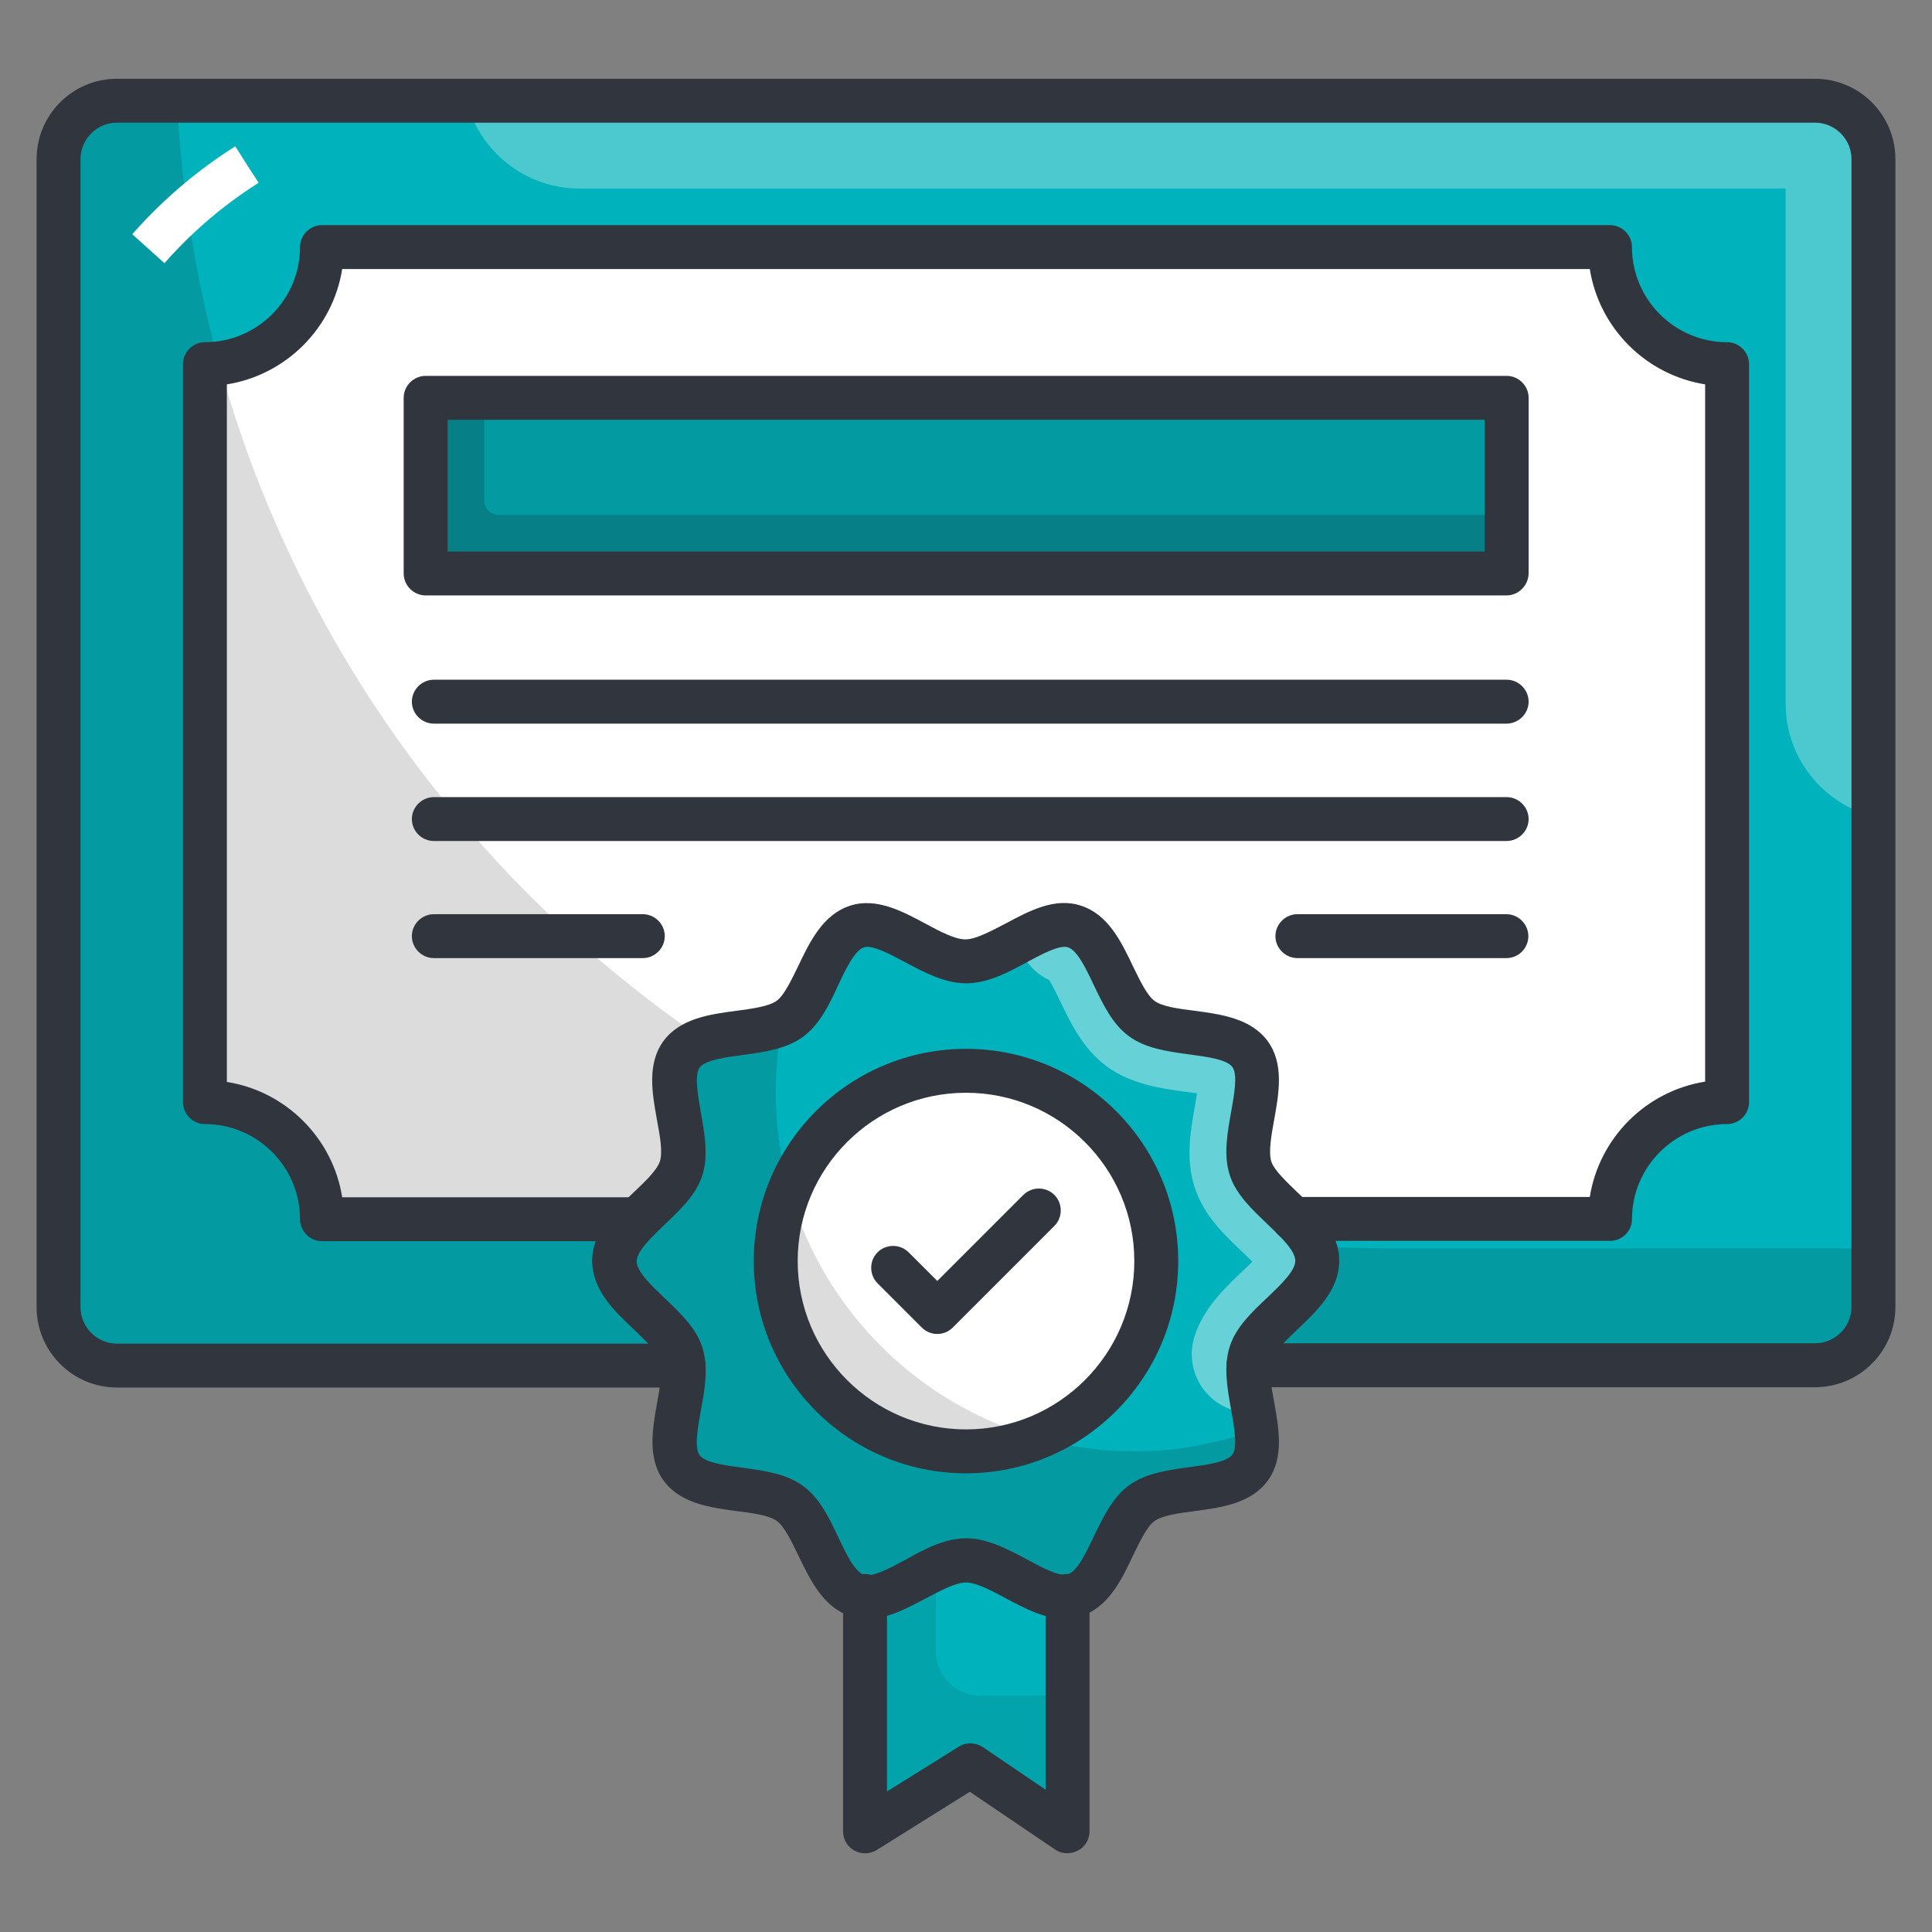 <?xml version="1.0" encoding="UTF-8"?> <svg xmlns="http://www.w3.org/2000/svg" width="223" height="223" viewBox="0 0 223 223" fill="none"><rect x="0" y="0" width="223" height="223" fill="#808080" stroke="none"/><path d="M209.485 11.623H13.515C9.799 11.623 6.758 14.664 6.758 18.381V150.863C6.758 154.58 9.799 157.62 13.515 157.62H209.485C213.202 157.62 216.243 154.58 216.243 150.863V18.381C216.243 14.63 213.202 11.623 209.485 11.623Z" fill="#00B2BB"></path><path d="M185.834 28.518H37.167C37.167 35.985 31.119 42.033 23.652 42.033V127.212C31.119 127.212 37.167 133.26 37.167 140.727H185.834C185.834 133.26 191.882 127.212 199.349 127.212V42.033C191.882 42.033 185.834 35.985 185.834 28.518Z" fill="white"></path><path d="M172.184 45.918H50.818C49.872 45.918 49.129 46.661 49.129 47.607V64.501C49.129 65.447 49.872 66.191 50.818 66.191H172.218C173.164 66.191 173.908 65.447 173.908 64.501V47.607C173.874 46.661 173.13 45.918 172.184 45.918Z" fill="#039AA2"></path><g opacity="0.2"><path d="M57.576 59.433C56.63 59.433 55.886 58.69 55.886 57.744V45.918H50.818C49.872 45.918 49.129 46.661 49.129 47.607V64.501C49.129 65.447 49.872 66.191 50.818 66.191H172.218C173.164 66.191 173.908 65.447 173.908 64.501V59.433H57.576Z" fill="#161616"></path></g><g opacity="0.15"><path d="M159.513 144.072C84.875 144.072 23.99 85.348 20.442 11.623H13.515C9.799 11.623 6.758 14.664 6.758 18.381V150.863C6.758 154.58 9.799 157.62 13.515 157.62H209.485C213.202 157.62 216.243 154.58 216.243 150.863V144.105H159.513V144.072Z" fill="#161616"></path></g><path d="M28.493 19C22.836 22.576 17.913 27.209 14 32.62" stroke="white" stroke-width="5" stroke-miterlimit="10" stroke-dasharray="15 15"></path><path d="M152.044 145.559C152.044 149.613 145.557 152.587 144.34 156.236C143.124 160.02 146.57 166.237 144.273 169.379C141.941 172.555 134.947 171.17 131.771 173.501C128.629 175.799 127.784 182.894 124 184.111C120.385 185.327 115.553 180.09 111.499 180.09C107.444 180.09 102.612 185.293 98.963 184.111C95.179 182.894 94.334 175.765 91.192 173.501C88.016 171.17 81.022 172.589 78.691 169.379C76.393 166.237 79.873 160.02 78.623 156.236C77.44 152.587 70.953 149.613 70.953 145.559C70.953 141.504 77.44 138.531 78.657 134.882C79.873 131.098 76.427 124.881 78.724 121.738C81.056 118.562 88.05 119.948 91.226 117.616C94.368 115.319 95.213 108.223 98.997 107.007C102.646 105.824 107.478 111.028 111.532 111.028C115.587 111.028 120.419 105.824 124.068 107.007C127.852 108.223 128.697 115.352 131.839 117.616C135.015 119.948 142.009 118.529 144.34 121.738C146.638 124.881 143.158 131.098 144.408 134.882C145.557 138.531 152.044 141.504 152.044 145.559Z" fill="#00B2BB"></path><path d="M111.501 167.52C99.405 167.52 89.539 157.654 89.539 145.558C89.539 133.462 99.405 123.596 111.501 123.596C123.597 123.596 133.463 133.462 133.463 145.558C133.463 157.654 123.597 167.52 111.501 167.52Z" fill="white"></path><path d="M111.499 180.09C107.749 180.09 103.356 184.482 99.809 184.212V211.344L111.972 203.741L123.19 211.344V184.212C119.642 184.516 115.25 180.09 111.499 180.09Z" fill="#00B2BB"></path><g opacity="0.15"><path d="M130.994 167.52C108.12 167.52 89.537 148.937 89.537 126.062C89.537 123.326 89.807 120.656 90.314 118.055C86.867 119.677 80.819 118.764 78.691 121.704C76.393 124.846 79.873 131.063 78.623 134.847C77.44 138.53 70.953 141.503 70.953 145.558C70.953 149.613 77.44 152.586 78.657 156.235C79.873 160.019 76.427 166.236 78.724 169.378C81.056 172.555 88.05 171.169 91.226 173.501C94.368 175.798 95.213 182.894 98.997 184.11C102.646 185.293 107.478 180.089 111.532 180.089C115.587 180.089 120.419 185.293 124.068 184.11C127.852 182.894 128.697 175.764 131.839 173.501C135.015 171.169 142.009 172.588 144.34 169.378C145.185 168.23 145.219 166.709 145.05 165.02C140.624 166.608 135.927 167.52 130.994 167.52Z" fill="#161616"></path></g><g opacity="0.1"><path d="M113.189 195.733C110.35 195.733 108.019 193.435 108.019 190.563V181.035C105.215 182.319 102.309 184.414 99.809 184.211V211.343L111.972 203.741L123.19 211.343V195.699H113.189V195.733Z" fill="#161616"></path></g><g opacity="0.4"><path d="M144.342 134.882C143.125 131.097 146.572 124.88 144.274 121.738C141.943 118.562 134.949 119.947 131.773 117.616C128.63 115.318 127.786 108.223 124.002 107.007C122.076 106.365 119.812 107.547 117.48 108.797C117.987 110.656 119.271 112.278 121.096 113.122C121.467 113.697 122.008 114.812 122.38 115.589C123.562 118.055 125.015 121.096 127.786 123.123C130.59 125.151 133.969 125.624 136.672 125.995C137.111 126.063 137.652 126.131 138.159 126.198C138.091 126.705 137.99 127.212 137.922 127.651C137.449 130.354 136.807 133.699 137.888 137.044C138.936 140.288 141.368 142.585 143.328 144.444C143.7 144.781 144.139 145.221 144.545 145.626C144.139 146.032 143.7 146.471 143.328 146.809C141.368 148.667 138.936 150.965 137.888 154.208C136.74 157.756 138.665 161.574 142.213 162.723C142.923 162.959 143.598 163.061 144.308 163.061C144.443 163.061 144.545 163.027 144.646 162.993C144.207 160.594 143.7 158.161 144.308 156.303C145.491 152.654 152.012 149.681 152.012 145.626C152.045 141.504 145.558 138.531 144.342 134.882Z" fill="white"></path></g><g opacity="0.3"><path d="M216.243 94.268V18.381C216.243 14.664 213.202 11.623 209.485 11.623H53.824C55.345 17.435 60.582 21.759 66.866 21.759H206.106V81.226C206.106 87.511 210.431 92.748 216.243 94.268Z" fill="white"></path></g><path d="M122.885 186.848C120.52 186.848 118.189 185.598 116.094 184.483C114.404 183.571 112.681 182.659 111.499 182.659C110.282 182.659 108.559 183.605 106.87 184.483C104.201 185.902 101.193 187.558 98.153 186.544C95.01 185.531 93.523 182.355 92.172 179.584C91.361 177.928 90.55 176.205 89.672 175.563C88.759 174.887 86.867 174.651 85.009 174.414C81.968 174.009 78.522 173.536 76.596 170.9C74.704 168.299 75.312 164.886 75.853 161.879C76.19 160.021 76.528 158.129 76.19 157.014C75.853 156 74.433 154.682 73.183 153.466C70.919 151.337 68.352 148.905 68.352 145.526C68.352 142.181 70.919 139.748 73.149 137.619C74.4 136.437 75.819 135.085 76.157 134.072C76.528 132.957 76.157 131.065 75.819 129.206C75.278 126.199 74.67 122.82 76.562 120.185C78.488 117.549 81.934 117.076 84.975 116.671C86.834 116.434 88.726 116.164 89.638 115.522C90.516 114.88 91.327 113.157 92.138 111.501C93.456 108.731 94.976 105.555 98.119 104.541C101.126 103.561 104.167 105.183 106.802 106.602C108.492 107.514 110.215 108.427 111.431 108.427C112.614 108.427 114.371 107.481 116.06 106.602C118.729 105.183 121.736 103.527 124.777 104.541C127.92 105.555 129.44 108.731 130.758 111.501C131.569 113.157 132.38 114.88 133.258 115.522C134.17 116.198 136.062 116.434 137.921 116.671C140.962 117.076 144.408 117.549 146.334 120.185C148.226 122.786 147.618 126.199 147.077 129.206C146.739 131.065 146.402 132.957 146.739 134.072C147.077 135.085 148.496 136.403 149.747 137.619C152.01 139.748 154.578 142.181 154.578 145.526C154.578 148.871 152.01 151.303 149.747 153.466C148.496 154.648 147.077 156 146.739 157.014C146.368 158.129 146.739 160.021 147.077 161.879C147.618 164.886 148.226 168.299 146.334 170.9C144.408 173.536 140.962 174.009 137.921 174.414C136.062 174.651 134.17 174.921 133.258 175.563C132.38 176.205 131.569 177.928 130.758 179.584C129.44 182.388 127.92 185.531 124.777 186.544C124.169 186.747 123.527 186.848 122.885 186.848ZM111.499 177.557C113.965 177.557 116.297 178.807 118.527 179.989C120.216 180.902 122.243 182.017 123.257 181.713C124.338 181.375 125.352 179.246 126.23 177.388C127.311 175.158 128.393 172.86 130.319 171.441C132.278 170.022 134.812 169.684 137.279 169.346C139.306 169.076 141.604 168.772 142.246 167.893C142.888 167.049 142.448 164.65 142.111 162.758C141.671 160.291 141.198 157.757 141.942 155.426C142.651 153.196 144.476 151.472 146.266 149.783C147.787 148.33 149.51 146.708 149.51 145.526C149.51 144.343 147.787 142.721 146.266 141.268C144.509 139.579 142.651 137.856 141.942 135.626C141.198 133.328 141.671 130.76 142.111 128.294C142.448 126.402 142.888 124.037 142.246 123.158C141.604 122.28 139.306 121.976 137.279 121.705C134.812 121.367 132.244 121.03 130.319 119.61C128.393 118.225 127.311 115.894 126.23 113.664C125.352 111.805 124.338 109.677 123.257 109.339C122.277 109.035 120.216 110.15 118.527 111.062C116.297 112.278 113.999 113.495 111.499 113.495C109.032 113.495 106.701 112.245 104.471 111.062C102.781 110.15 100.687 109.035 99.74 109.339C98.659 109.677 97.646 111.805 96.767 113.664C95.72 115.961 94.605 118.259 92.679 119.678C90.719 121.097 88.185 121.435 85.719 121.773C83.691 122.043 81.394 122.347 80.752 123.226C80.144 124.07 80.549 126.436 80.887 128.361C81.326 130.828 81.799 133.362 81.056 135.693C80.346 137.923 78.488 139.647 76.731 141.336C75.21 142.789 73.487 144.411 73.487 145.593C73.487 146.776 75.21 148.398 76.731 149.851C78.488 151.54 80.346 153.263 81.056 155.493C81.799 157.791 81.36 160.359 80.887 162.825C80.549 164.717 80.11 167.082 80.752 167.961C81.394 168.839 83.691 169.143 85.719 169.414C88.185 169.752 90.753 170.09 92.679 171.509C94.605 172.894 95.72 175.225 96.767 177.455C97.646 179.314 98.659 181.442 99.74 181.78C100.72 182.084 102.781 180.969 104.471 180.057C106.701 178.807 109.032 177.557 111.499 177.557Z" fill="#31353D"></path><path d="M111.5 170.055C97.985 170.055 87.004 159.074 87.004 145.559C87.004 132.044 97.985 121.062 111.5 121.062C125.015 121.062 135.996 132.044 135.996 145.559C135.996 159.074 125.015 170.055 111.5 170.055ZM111.5 126.131C100.789 126.131 92.072 134.848 92.072 145.559C92.072 156.269 100.789 164.987 111.5 164.987C122.211 164.987 130.928 156.269 130.928 145.559C130.928 134.848 122.211 126.131 111.5 126.131Z" fill="#31353D"></path><path d="M108.186 153.972C107.544 153.972 106.902 153.735 106.395 153.228L101.293 148.126C100.314 147.146 100.314 145.525 101.293 144.545C102.273 143.565 103.895 143.565 104.875 144.545L108.186 147.856L118.12 137.922C119.1 136.943 120.722 136.943 121.701 137.922C122.681 138.902 122.681 140.524 121.701 141.504L109.977 153.228C109.47 153.735 108.828 153.972 108.186 153.972Z" fill="#31353D"></path><path d="M173.873 68.726H49.128C47.742 68.726 46.594 67.577 46.594 66.192V45.919C46.594 44.534 47.742 43.385 49.128 43.385H173.906C175.292 43.385 176.441 44.534 176.441 45.919V66.192C176.407 67.577 175.292 68.726 173.873 68.726ZM51.662 63.657H171.372V48.453H51.662V63.657Z" fill="#31353D"></path><path d="M173.872 83.525H50.073C48.688 83.525 47.539 82.376 47.539 80.991C47.539 79.606 48.688 78.457 50.073 78.457H173.906C175.291 78.457 176.44 79.606 176.44 80.991C176.44 82.376 175.291 83.525 173.872 83.525Z" fill="#31353D"></path><path d="M173.872 97.074H50.073C48.688 97.074 47.539 95.925 47.539 94.54C47.539 93.155 48.688 92.006 50.073 92.006H173.906C175.291 92.006 176.44 93.155 176.44 94.54C176.44 95.925 175.291 97.074 173.872 97.074Z" fill="#31353D"></path><path d="M74.198 110.588H50.073C48.688 110.588 47.539 109.439 47.539 108.054C47.539 106.668 48.688 105.52 50.073 105.52H74.198C75.583 105.52 76.732 106.668 76.732 108.054C76.732 109.439 75.583 110.588 74.198 110.588Z" fill="#31353D"></path><path d="M173.873 110.588H149.749C148.364 110.588 147.215 109.439 147.215 108.054C147.215 106.668 148.364 105.52 149.749 105.52H173.873C175.259 105.52 176.408 106.668 176.408 108.054C176.408 109.439 175.293 110.588 173.873 110.588Z" fill="#31353D"></path><path d="M123.19 213.911C122.683 213.911 122.21 213.776 121.771 213.472L111.939 206.816L101.194 213.54C100.417 214.013 99.437 214.047 98.626 213.607C97.815 213.168 97.309 212.323 97.309 211.377V184.212C97.309 182.827 98.457 181.678 99.843 181.678C101.228 181.678 102.377 182.827 102.377 184.212V206.782L110.655 201.613C111.5 201.072 112.581 201.106 113.425 201.646L120.69 206.579V184.212C120.69 182.827 121.839 181.678 123.224 181.678C124.609 181.678 125.758 182.827 125.758 184.212V211.377C125.758 212.323 125.251 213.168 124.406 213.607C124.001 213.81 123.596 213.911 123.19 213.911Z" fill="#31353D"></path><path d="M209.484 160.122H144.104C142.719 160.122 141.57 158.973 141.57 157.588C141.57 156.202 142.719 155.053 144.104 155.053H209.484C211.815 155.053 213.708 153.161 213.708 150.83V18.381C213.708 16.05 211.815 14.158 209.484 14.158H13.514C11.183 14.158 9.291 16.05 9.291 18.381V150.864C9.291 153.195 11.183 155.087 13.514 155.087H78.894C80.279 155.087 81.428 156.236 81.428 157.621C81.428 159.007 80.279 160.155 78.894 160.155H13.514C8.379 160.155 4.223 156 4.223 150.864V18.381C4.223 13.246 8.379 9.09 13.514 9.09H209.484C214.62 9.09 218.776 13.246 218.776 18.381V150.864C218.776 155.966 214.62 160.122 209.484 160.122Z" fill="#31353D"></path><path d="M185.833 143.228H149.275C147.889 143.228 146.741 142.08 146.741 140.694C146.741 139.309 147.889 138.16 149.275 138.16H183.502C184.583 131.335 189.989 125.929 196.814 124.848V44.365C189.989 43.284 184.583 37.878 183.502 31.053H39.498C38.417 37.878 33.011 43.284 26.185 44.365V124.881C33.011 125.963 38.417 131.369 39.498 138.194H73.725C75.11 138.194 76.259 139.343 76.259 140.728C76.259 142.113 75.11 143.262 73.725 143.262H37.166C35.781 143.262 34.632 142.113 34.632 140.728C34.632 134.68 29.699 129.747 23.651 129.747C22.266 129.747 21.117 128.598 21.117 127.213V42.034C21.117 40.648 22.266 39.499 23.651 39.499C29.699 39.499 34.632 34.566 34.632 28.518C34.632 27.133 35.781 25.984 37.166 25.984H185.833C187.218 25.984 188.367 27.133 188.367 28.518C188.367 34.566 193.3 39.499 199.348 39.499C200.734 39.499 201.882 40.648 201.882 42.034V127.213C201.882 128.598 200.734 129.747 199.348 129.747C193.3 129.747 188.367 134.68 188.367 140.728C188.367 142.113 187.218 143.228 185.833 143.228Z" fill="#31353D"></path></svg> 